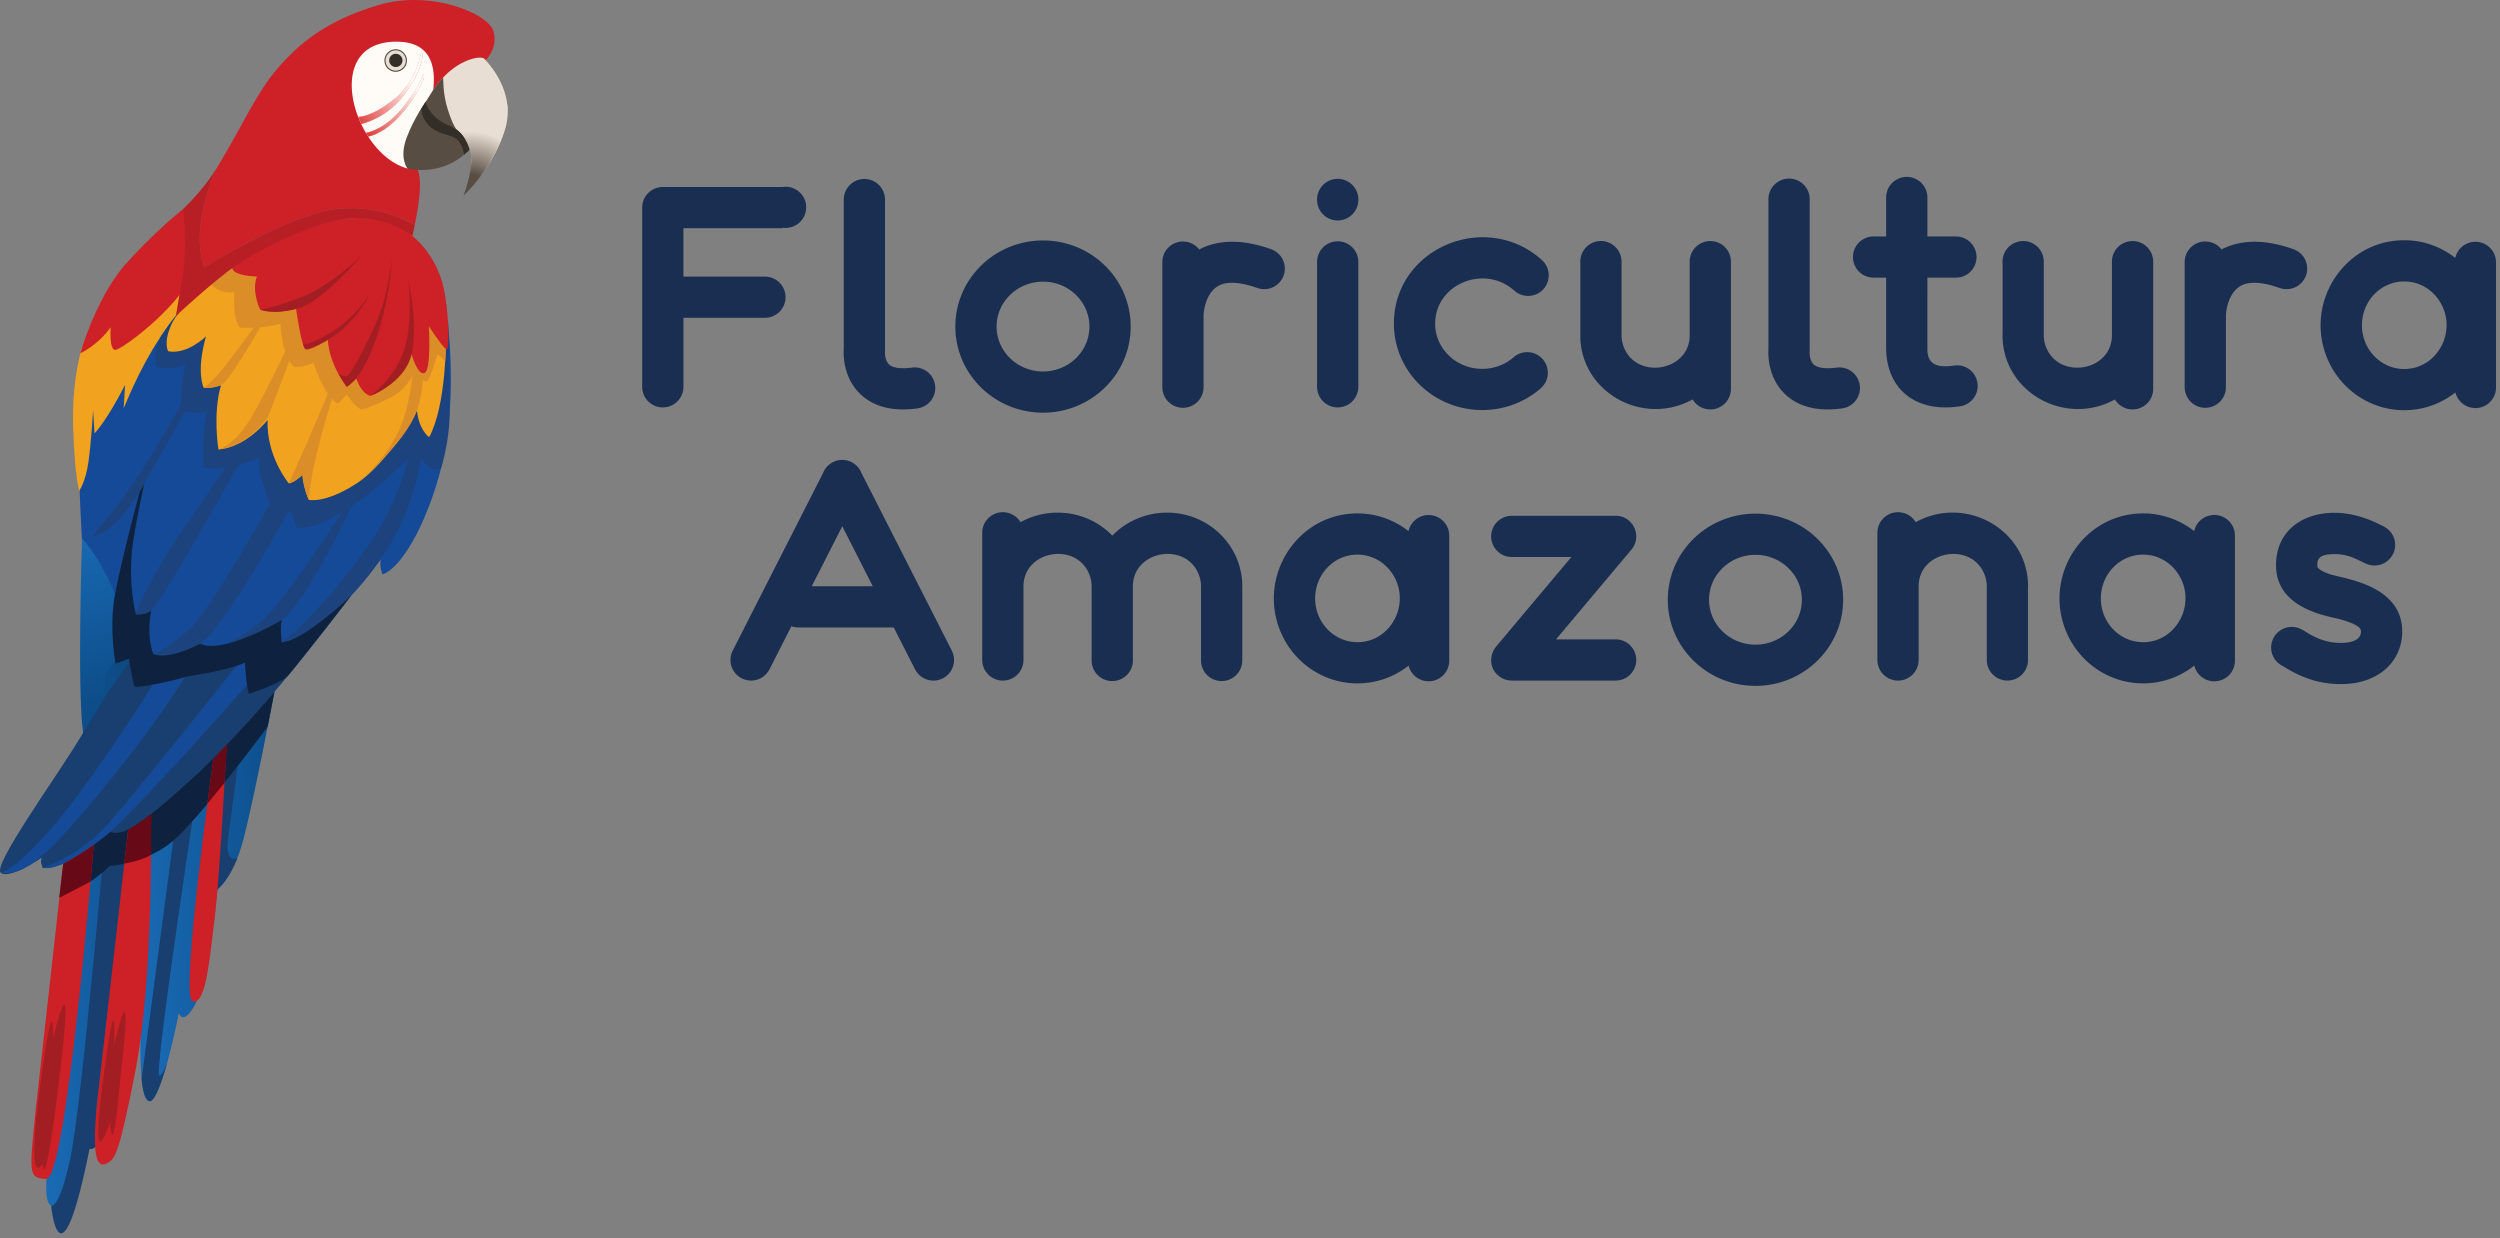 <svg xmlns="http://www.w3.org/2000/svg" xmlns:xlink="http://www.w3.org/1999/xlink" width="325" height="161" fill="none" xmlns:v="https://vecta.io/nano"><rect width="100%" height="100%" fill="#808080" stroke="none"/><path d="M102.121 38.635a2.68 2.68 0 0 0-2.682-2.678H88.846v-6.293h12.873V29.6a2.66 2.66 0 0 0 .402.033 2.68 2.68 0 0 0 2.682-2.678 2.68 2.68 0 0 0-2.682-2.678c-.137 0-.271.014-.402.033v-.002H86.164a2.71 2.71 0 0 0-.505.049l-.292.071c-.84.261-1.503.923-1.764 1.761l-.02.079a2.64 2.64 0 0 0-.057.248c-.025.143-.04.288-.042.438h-.001v23.33a2.682 2.682 0 0 0 5.364 0v-8.971H99.44a2.68 2.68 0 0 0 2.682-2.678zm9.709 12.579c1.389 1.339 3.26 2.013 5.579 2.013.563 0 1.153-.042 1.768-.121l.087-.011v-.003c1.311-.175 2.323-1.294 2.323-2.651a2.68 2.68 0 0 0-2.682-2.678 2.66 2.66 0 0 0-.359.027v-.003c-1.426.192-2.484.045-2.977-.414-.474-.442-.541-1.31-.528-1.618l.011-.074V25.95a2.682 2.682 0 1 0-5.364 0v19.463c-.047.786-.053 3.687 2.142 5.802zm23.762 2.435c6.288.001 11.395-5.007 11.398-11.189a11.01 11.01 0 0 0-.905-4.384c-.874-2.018-2.324-3.718-4.14-4.918a11.46 11.46 0 0 0-2.98-1.4 11.58 11.58 0 0 0-3.371-.499h-.001a11.56 11.56 0 0 0-4.419.873c-2.043.845-3.781 2.253-5.016 4.039a11.07 11.07 0 0 0-1.446 2.939c-.337 1.058-.518 2.185-.518 3.344a2.67 2.67 0 0 0 .786 1.893 2.67 2.67 0 0 1-.786-1.893c-.002 6.165 5.09 11.194 11.397 11.194h.001 0zm-6.034-11.193a5.66 5.66 0 0 1 .465-2.254c.449-1.038 1.21-1.939 2.175-2.576a6.11 6.11 0 0 1 1.583-.744 6.21 6.21 0 0 1 1.811-.267c.849 0 1.643.167 2.367.465a6.03 6.03 0 0 1 2.654 2.133 5.71 5.71 0 0 1 .747 1.519 5.67 5.67 0 0 1 .267 1.722c0 .924.469 1.739 1.181 2.22-.712-.481-1.182-1.296-1.182-2.22-.002 3.248-2.723 5.838-6.034 5.838-3.343-.001-6.031-2.619-6.034-5.837zm37.471-7.54c0-1.164-.745-2.152-1.785-2.521l.001-.002-.057-.019-.063-.021c-3.933-1.377-6.987-1.105-9.227.075a2.69 2.69 0 0 0-2.115-1.032 2.68 2.68 0 0 0-2.682 2.678v6.416.555 9.274h.001c-.001 1.496 1.199 2.695 2.681 2.695a2.68 2.68 0 0 0 2.682-2.678v-.017-9.274c-.002-.712.378-3.475 2.467-4.116 1.366-.414 3.157.023 4.506.505l.001-.003a2.68 2.68 0 0 0 3.59-2.517zm6.873-6.255a2.68 2.68 0 0 0 2.681-2.678 2.682 2.682 0 1 0-5.363 0 2.68 2.68 0 0 0 2.682 2.678zm0 24.301a2.68 2.68 0 0 0 2.681-2.678V34.103a2.682 2.682 0 1 0-5.363 0v16.182a2.68 2.68 0 0 0 2.682 2.678zm26.388-2.473l-.005-.005c.569-.491.931-1.215.931-2.025a2.68 2.68 0 0 0-2.682-2.678 2.67 2.67 0 0 0-1.785.683 6.15 6.15 0 0 1-1.828 1.082 6.31 6.31 0 0 1-2.235.404c-.862 0-1.669-.168-2.403-.47a6.1 6.1 0 0 1-2.689-2.149 5.77 5.77 0 0 1-.756-1.526c-.174-.545-.268-1.122-.268-1.728.003-5.161 6.416-7.77 10.291-4.293l.002-.002a2.67 2.67 0 0 0 1.791.689 2.68 2.68 0 0 0 2.681-2.678 2.67 2.67 0 0 0-.89-1.989l.002-.002c-7.295-6.547-19.243-1.547-19.241 8.275 0 1.553.326 3.046.914 4.396a11.32 11.32 0 0 0 4.173 4.933 11.51 11.51 0 0 0 3 1.401c1.076.324 2.216.499 3.392.499h.001a11.69 11.69 0 0 0 4.131-.749 11.55 11.55 0 0 0 3.473-2.067zm19.754 1.438a2.68 2.68 0 0 0 4.978-1.378V34.03c0-1.495-1.2-2.695-2.682-2.695a2.68 2.68 0 0 0-2.681 2.678v9.578h0c-.004 4.774-7.188 5.891-8.667 1.241a4.04 4.04 0 0 1-.192-1.24v-.002-.002-9.795h-.011a2.68 2.68 0 0 0-5.342 0h0v.017l-.01.202c0 .069.005.135.01.202v9.173l-.01.202c-.004 7.379 8.126 11.918 14.605 8.337zm-.348-.951h0l-.014-.093a2.73 2.73 0 0 0 .014.093zm.073.328h0c-.008-.027-.014-.055-.021-.082.007.027.013.055.021.082zm.107.301zm19.236-3.841a2.71 2.71 0 0 0-.359.027v-.003c-1.427.192-2.484.046-2.977-.414-.474-.441-.541-1.31-.528-1.618l.01-.074V25.949a2.682 2.682 0 1 0-5.363 0v19.463c-.046.786-.052 3.688 2.142 5.802 1.389 1.338 3.26 2.012 5.579 2.012.563 0 1.153-.041 1.768-.12l.087-.01v-.003a2.68 2.68 0 0 0 2.323-2.651 2.68 2.68 0 0 0-2.682-2.678zm6.086-2.529c.011 4.976 3.437 8.492 9.608 7.585l-.001-.003a2.68 2.68 0 0 0 2.293-2.647 2.68 2.68 0 0 0-2.682-2.678c-.133 0-.262.013-.39.031v-.003c-2.099.309-3.47-.056-3.466-2.143l.001-9.282h.002 3.706a2.68 2.68 0 0 0 2.681-2.678 2.68 2.68 0 0 0-2.681-2.678h-3.706-.001l.001-5.059a2.682 2.682 0 0 0-5.364-.003h0v5.062h-1.632a2.68 2.68 0 0 0-2.682 2.678 2.68 2.68 0 0 0 2.682 2.678h1.632v9.139h-.001zm15.131-1.644v.001c-.002 7.378 8.127 11.917 14.606 8.337.472.776 1.323 1.298 2.298 1.298a2.68 2.68 0 0 0 2.682-2.678V34.03c0-1.495-1.2-2.694-2.682-2.694a2.68 2.68 0 0 0-2.681 2.678v9.578c-.005 4.774-7.188 5.89-8.668 1.241a4.07 4.07 0 0 1-.191-1.24v-.002-.002-9.795h-.011a2.68 2.68 0 0 0-5.342 0h0v.017c-.005.067-.011.134-.011.203s.006.135.011.202v9.173a2.25 2.25 0 0 0-.011.202zm14.26 7.385l-.014-.093c.004.031.009.062.014.093zm21.755-13.543a2.68 2.68 0 0 0 3.59-2.517c0-1.164-.745-2.152-1.784-2.521v-.002l-.056-.019-.064-.021c-3.932-1.377-6.987-1.105-9.227.075a2.69 2.69 0 0 0-2.115-1.032 2.68 2.68 0 0 0-2.682 2.678v6.417.554 9.274h.001c-.001 1.496 1.2 2.695 2.681 2.695a2.68 2.68 0 0 0 2.682-2.678v-.017-9.274c-.001-.713.379-3.475 2.467-4.115 1.367-.414 3.157.023 4.506.505l.001-.003zm28.139-3.314h0a2.68 2.68 0 0 0-5.297-.587h-.002c-1.9-1.493-4.221-2.301-6.633-2.301h0-.006c-7.796 0-13 8.105-10.012 15.328 1.664 4.024 5.558 6.768 10.014 6.768h.002.003a10.71 10.71 0 0 0 6.646-2.311l.003-.001a2.68 2.68 0 0 0 5.282-.645h0V34.119h0zm-11.934 13.852c-3.037-.002-5.498-2.544-5.498-5.692.001-3.136 2.449-5.691 5.496-5.692h.002c1.871.001 3.54.966 4.543 2.486 2.491 3.774-.14 8.897-4.543 8.898zm6.651 3.043zM123.734 84.585l.003-.002-11.751-23.101a2.68 2.68 0 0 0-4.991.017L95.251 84.585h.002a2.66 2.66 0 0 0-.292 1.212 2.68 2.68 0 0 0 2.681 2.678c1.044 0 1.946-.597 2.39-1.465l.002.001 2.843-5.59a2.69 2.69 0 0 0 .707.14 1.44 1.44 0 0 0 .168.009h12.434l-2.724-5.356h-7.936l3.969-7.801 3.971 7.808 2.718 5.346 2.771 5.443h0a2.68 2.68 0 0 0 5.071-1.212 2.67 2.67 0 0 0-.292-1.212zm27.99-17.942c-2.749 0-5.299 1.11-7.123 2.989-1.806-1.869-4.341-2.989-7.1-2.989a9.96 9.96 0 0 0-4.832 1.24 2.69 2.69 0 0 0-2.3-1.298 2.68 2.68 0 0 0-2.681 2.678v16.519c0 1.496 1.201 2.695 2.681 2.695a2.68 2.68 0 0 0 2.683-2.678v-9.576-.005c.007-4.767 7.186-5.893 8.667-1.238a4.1 4.1 0 0 1 .192 1.241v9.585h0a2.682 2.682 0 1 0 5.363 0V76.22v-.002c.006-4.761 7.183-5.906 8.667-1.239a4.1 4.1 0 0 1 .192 1.24v9.586h0a2.682 2.682 0 1 0 5.363 0V76.22h.001c.001-5.281-4.35-9.577-9.773-9.577zm33.996.312a2.68 2.68 0 0 0-2.615 2.091l-.003-.001a10.71 10.71 0 0 0-6.633-2.301v.001l-.005-.001c-7.796 0-13 8.105-10.012 15.328 1.664 4.024 5.558 6.768 10.013 6.768 2.344 0 4.689-.764 6.652-2.311l.002-.002.001.002a2.68 2.68 0 0 0 5.282-.645V69.633a2.68 2.68 0 0 0-2.682-2.678zm-9.252 16.53c-3.037-.002-5.498-2.543-5.498-5.692.001-3.137 2.449-5.691 5.496-5.692h.002c1.871.001 3.54.966 4.543 2.487 2.49 3.773-.14 8.896-4.543 8.898zm33.564-16.433h-13.5a2.68 2.68 0 0 0-2.681 2.678 2.68 2.68 0 0 0 2.681 2.678h7.749l-9.795 11.658h.002c-.943 1.142-.914 3.028.613 3.996.448.283.955.416 1.458.411l-.003.002h13.472a2.68 2.68 0 0 0 2.685-2.678 2.68 2.68 0 0 0-2.682-2.678h-7.748l9.802-11.669h-.003l.037-.041c1.406-1.741.167-4.358-2.087-4.358zm28.671 6.538a11.27 11.27 0 0 0-4.14-4.918 11.46 11.46 0 0 0-2.98-1.4 11.58 11.58 0 0 0-3.371-.499h-.001a11.55 11.55 0 0 0-4.419.873c-2.043.845-3.78 2.252-5.016 4.039a11.1 11.1 0 0 0-1.446 2.939c-.336 1.058-.517 2.185-.517 3.344a2.67 2.67 0 0 0 .785 1.893 2.67 2.67 0 0 1-.785-1.893c-.003 6.165 5.089 11.194 11.396 11.194h.002c6.287.002 11.395-5.007 11.397-11.189a10.99 10.99 0 0 0-.905-4.384zm-3.276 6.599c-.713-.481-1.182-1.296-1.182-2.221-.003 3.249-2.723 5.839-6.035 5.839-3.343-.001-6.031-2.62-6.034-5.837v-.002-.002a5.66 5.66 0 0 1 .465-2.251c.449-1.038 1.21-1.939 2.175-2.576a6.13 6.13 0 0 1 1.584-.744 6.2 6.2 0 0 1 1.81-.266 6.15 6.15 0 0 1 2.367.466c1.086.448 2.01 1.2 2.654 2.132a5.74 5.74 0 0 1 .748 1.519c.172.542.265 1.117.266 1.721 0 .924.469 1.74 1.182 2.221zm28.22-3.969c-.003-7.382-8.13-11.917-14.606-8.337-.472-.776-1.323-1.298-2.299-1.298a2.68 2.68 0 0 0-2.681 2.678v16.519c0 1.496 1.2 2.695 2.681 2.695a2.68 2.68 0 0 0 2.682-2.678v-9.578c.005-4.774 7.188-5.89 8.668-1.241a4.11 4.11 0 0 1 .191 1.242v9.797h.011a2.68 2.68 0 0 0 5.341 0h.001v-.017c.005-.067.01-.134.01-.202s-.005-.135-.01-.202v-9.172a2.29 2.29 0 0 0 .011-.204zm26.894-6.587a2.68 2.68 0 0 0-5.297-.587l-.002-.001a10.71 10.71 0 0 0-6.633-2.301v.001l-.006-.001c-7.795 0-13 8.105-10.012 15.327 1.664 4.024 5.559 6.769 10.014 6.769h.002a10.71 10.71 0 0 0 6.649-2.311h.003a2.68 2.68 0 0 0 5.283-.645V69.633h-.001zm-11.934 13.852c-3.037-.002-5.497-2.543-5.498-5.692.001-3.136 2.45-5.69 5.497-5.692h.001c1.871.001 3.54.966 4.544 2.487 2.49 3.773-.141 8.896-4.544 8.898zm6.651 3.043zm27.029-4.426c.003-6.154-7.76-6.871-9.523-7.492-.402-.141-1.332-.524-1.489-.917-.011-.033-.025-.071-.026-.181h-.001.001c0-.743.112-1.478 2.256-1.478 1.878 0 2.965.763 3.98 1.193.343.173.729.274 1.137.284.021.001.042.004.063.004v-.001a2.68 2.68 0 0 0 2.684-2.678c0-1.035-.589-1.931-1.449-2.377v-.002c-.777-.4-1.62-.789-2.522-1.105-5.563-1.938-11.513.258-11.513 6.115h.002c0 .013-.002.026-.002.039v.023c.013 3.927 3.287 5.823 7.136 6.696.856.18 3.563.81 3.871 1.642a.73.73 0 0 1 .032.235c-.001 1.185-1.401 1.475-2.589 1.475-1.989 0-3.436-.683-4.933-1.663l-.012.019a2.67 2.67 0 0 0-1.458-.433 2.68 2.68 0 0 0-2.682 2.678c0 1.061.62 1.975 1.516 2.409 2.345 1.482 4.678 2.346 7.569 2.346 5.017 0 7.952-3.081 7.952-6.831h0 0z" fill="#1a2e51"/><path d="M10.067 54.825c.404 16.31 1.233 26.938 1.956 29.047s1.835 2.03 1.835 2.03l2.743-13.887 6.363-31.252s-6.159.919-10.017 5.13-2.88 8.932-2.88 8.932z" fill="#144a97"/><path d="M10.73 45.005S9.298 49.047 9.51 55.566s.791 8.229.791 8.229.828-1.117 1.199-3.748.603-6.702.603-6.702l.184 2.993s1.519-1.496 3.969-6.297l-.175 3.044s1.839-1.957 4.671-7.108 2.898-8.79 2.898-8.79-3.316.11-7.474 2.273-5.444 5.546-5.444 5.546z" fill="#f1a21f"/><path d="M24.574 36.243l.611-9.724c-.176-.807-6.262 4.787-9.065 8.066s-4.895 8.567-5.667 11.34c0 0 2.29-1.05 3.937-3.388 0 0-.239 2.93.595 2.954s8.174-5.582 9.589-9.248z" fill="#cd2027"/><path d="M36.028 88.112s-3.303 17.549-4.649 21.935-3.129 5.576-3.129 5.576-1.474 12.513-2.988 15.149-2.011.928-2.011.928-2.218 11.311-3.764 11.46-1.61-9.189-.353-19.899c.037-10.24.546-17.52.546-17.52l16.348-17.629z" fill="url(#A)"/><path d="M19.62 99.947s-.955 39.172-3.87 44.538-4.108 4.858-4.108 4.858-3.782 8.186-4.631 7.337c0 0-2.221 1.417-.055-9.588s2.596-40.248 2.596-40.248 3.411-5.62 7.814-7.393 2.254.496 2.254.496z" fill="url(#B)"/><path d="M13.844 147.555s-1.733.406-1.225-4.253l4.47-37.18-3.297 1.002s-3.14 36.533-4.646 43.442-2.507 6.131-2.507 6.131 1.131 11.897 5.004-7.354c0-.001.613.447 2.201-1.788zm9.556-44.936l-4.989 37.648s.181 2.878 1.077 2.893 2.27-5.079 2.27-5.079-.625 1.842-1.061 1.725c-.67-.588 5.274-39.518 5.274-39.518l-2.571 2.331zm7.466 8.931s-1.113 2.861-2.615 4.073l-.998 7.553 2.201-26.315 2.098-2.237-1.913 14.48c-.381 3.216 1.227 2.446 1.227 2.446z" fill="#183f6f"/><path d="M10.669 69.951s-.662 19.54.131 25.316 1.514 5.708 1.514 5.708 5.569-4.791 4.693-14.984-6.338-16.04-6.338-16.04z" fill="url(#C)"/><path d="M46.471 76.295s-11.331 15.536-20.499 23.993-10.433 8.266-11.616 7.86c0 0-5.849 5.129-8.802 4.686 0 0-.388-.794-.128-1.338 0 0-4.193 2.893-5.321 1.963s7.226-12.424 10.274-17.49l3.41-5.623s1.291-2.402 2.137-5.492-.204-12.965 2.71-21.497c4.399-8.776 27.835 12.937 27.835 12.937z" fill="#183f6f"/><path d="M27.004 82.811s-3.198 6.875-12.138 17.919S3.309 113.803.103 113.459c0 0 3.371-.675 11.716-12.437s10.752-16.739 10.752-16.739l4.433-1.472zm12.671-2.659c-.383 1.027-20.892 24.182-25.75 28.362-5.759 4.94-8.372 4.32-8.372 4.32s4.168-1.345 7.581-4.772 24.771-30.539 24.771-30.539l1.77 2.629z" fill="#144a97"/><path d="M52.982 21.906C46.044 20.071 41.566 5.44 51.512 5.417c8.767-.021 3.47 12.035 1.471 16.489z" fill="#fffbf7"/><path d="M64.133 4.011C63.452 1.8 56.073-1.401 49.164.667S38.8 5.756 36.084 8.895s-4.433 7.187-7.742 12.693l-.297.478c-.454 1.025-3.294 7.793-1.491 12.681 0 0 11.299-7.133 17.636-7.634 4.746-.375 8.257 1.297 9.721 2.159.837-4.03.942-6.667.114-7.669-1.745-2.109 1.737-9.139 4.25-11.589s4.884-2.209 4.884-2.209 1.655-1.584.974-3.795z" fill="#cd2027"/><g fill="#fffbf7"><path d="M51.512 5.417c-5.945.014-6.735 5.247-4.928 9.846l-.014-.061s1.751.053 4.676-2.303c3.069-2.472 3.504-6.094 3.504-6.094s.127-.079.159.253-.008 2.009-2.379 5.25c-2.064 2.821-4.882 3.643-5.578 3.809a14.07 14.07 0 0 0 .608 1.152c.365-.054 2.618-.498 4.915-3.415 2.51-3.187 2.541-4.261 2.541-4.261s.146.12.057.598c-.087.471-3.022 6.619-7.211 7.564 1.306 2.014 3.109 3.62 5.119 4.152 2-4.453 7.297-16.509-1.471-16.489z"/><use xlink:href="#H"/></g><use xlink:href="#H" fill="url(#D)"/><use xlink:href="#I" fill="#fffbf7"/><use xlink:href="#I" fill="url(#E)"/><path d="M58.252 41.989c.559 6.257.835 14.535-2.029 22.595s-5.796 10.002-6.518 10.072c0 0-.428-1.205-.187-1.955 0 0-8.136 10.538-12.894 10.787 0 0-.501-.886-.061-2.797 0 0-8.576 4.871-10.525 2.981 0 0-4.89 2.129-6.308 1.435 0 0-1.204-2.792-.122-5.595 0 0-1.29.643-1.937.394 0 0-1.479-3.492-.248-10.15l1.314-6.873s-2.116 3.94-4.048 5.475-2.776 1.408-2.776 1.408-.905-2.923.427-6.373 4.615-15.363 10.526-22.224 35.385.821 35.385.821z" fill="#144a97"/><g fill="#1c437d"><path d="M57.298 60.992s-1.663.603-3.237-2.381c0 0-9.705 10.334-15.495 10.004l-.656-2.027-2.241-.026s-2.175-4.212-2.052-7.117c0 0-2.889 1.773-7.11 1.389 0 0-.319-4.645.404-7.352 0 0-1.787.501-3.462-.179 0 0 .136-3.852.634-5.964 0 0-1.42.859-3.722.356 0 0-.645-1.554.553-3.955 0 0 1.825-2.808 2.278-3s35.108 3.011 35.108 3.011l.151 9.913c-.008 3.91-1.152 7.328-1.152 7.328z"/><path d="M36.624 83.488s6.617-1.464 13.163-11.228 5.249-20.019 5.249-20.019l-.594-.773s-.218 10.713-6.824 19.859-10.995 12.162-10.995 12.162zM19.73 85.107s2.405 1.223 6.308-1.435 14.671-23.056 14.671-23.056l-1.196-3.062S28.072 78.686 24.619 81.808s-4.889 3.299-4.889 3.299zm-2.059-5.201s.582.215 1.985-.556 17.688-30.254 17.688-30.254L22.518 70.691c-4.964 8.002-4.847 9.215-4.847 9.215zM28.57 45.524l-9.833 17.359s-3.379 6.439-6.824 6.882c0 0 4.328-4.683 8.38-11.574l8.73-14.937-.454 2.27z"/></g><path d="M57.973 43.862s.11 8.71-2.183 12.978c0 0-1.335-.911-1.582-3.482 0 0-3.714 6.792-7.822 9.47s-6.238 2.154-6.238 2.154-.796-1.792-.831-3.242c0 0-1.044 1.035-1.766 1.104 0 0-2.931-3.456-2.768-8.247 0 0-2.773 3.588-6.389 3.83 0 0-.764-4.702.342-8.338 0 0-1.104.417-2.256.321 0 0-1.022-1.978.294-6.672 0 0-2.47 2.416-4.909 1.924 0 0-.737-1.175.571-3.791s7.283-6.843 8.194-7.439 18.956 3.28 22.175 4.321 5.169 5.111 5.169 5.111z" fill="#f1a21f"/><path d="M27.391 36.82s.812 1.424 3.092 1.149c0 0-.335 3.579.711 4.618 0 0 3.039.177 5.263-.505 0 0 .198 4.293 1.772 5.589 0 0 1.011.198 2.526-.51 0 0 1.126 3.895 3.114 5.32 0 0 .238-.041 1.197-1.232 0 0 1.038 1.589 1.911 2.014 0 0 3.877-1.255 5.226-2.564s1.441-2.062 1.441-2.062 1.502 1.03 1.864.942 1.369-3.561 1.369-3.561l1.005.958.22-4.959s-2.3-2.989-10.473-5.691-15.183-3.074-15.183-3.074l-5.053 3.568z" fill="#db8e27"/><path d="M33.337 82.322s1.957-.693 3.31-1.737c3.942-3.041 10.58-18.137 10.58-18.137S39.661 74.177 35.768 78.89c-2.371 2.87-5.963 4.7-5.963 4.7s2.117-.613 3.532-1.269z" fill="#1c437d"/><path d="M40.148 64.983s.048-1.953 1.172-6.624c1.016-4.222 4.167-14.012 4.167-14.012l-5.36 12.744-2.576 5.754s1.297-.669 1.766-1.103c0 0 .243 2.169.831 3.242zm-5.287-10.818l3.325-8.75.82-2.517-.101-1.051s-4.533 9.777-6.575 12.964-3.936 3.617-3.936 3.617 3.544-.181 6.467-4.263zm12.026 8.315s5.91-5.092 7.322-9.122.679-10.18.679-10.18l-.907-.231s.033 6.605-1.43 11.269-5.665 8.265-5.665 8.265zM26.48 50.41s1.147.205 2.409-.473 6.647-10.379 6.647-10.379l-.555.306s-5.317 7.375-6.59 8.769-1.911 1.777-1.911 1.777z" fill="#db8e27"/><path d="M41.185 29.277c11.728-3.734 15.726 4.617 16.474 8.075s.752 7.818.462 8.053-2.367-2.991-2.367-2.991.338 5.677-.559 6.075-1.69-2.434-1.69-2.434-2.066 4.455-5.407 5.398c0 0-1.06-.21-1.773-2.217l-1.25 1.054s-2.245-2.796-2.457-6.097c0 0-2.354 1.471-2.898 1.212s-1.235-5.28-1.235-5.28-2.217.732-4.666.135c0 0-1.165-2.38-.416-4.32 0 0-3.12-.012-3.228-1.144 0 0 3.545-3.143 11.009-5.519z" fill="#cd2027"/><path d="M50.959 33.589c-.33 6.145-2.756 14.795-5.881 16.7l-1.1-1.721s.747.563 1.252.234 3.884-6.468 4.722-9.852 1.007-5.361 1.007-5.361zm-17.139 6.67s1.677.749 4.916-.163 8.227-6.832 8.227-6.832-4.013 3.909-7.697 5.345-5.446 1.65-5.446 1.65zm5.9 5.145s2.891-.696 5.235-3.005 3.028-4.034 3.028-4.034-1.844 2.859-4.546 4.603-4.034 1.851-4.034 1.851l.317.585zm13.337-9.138s1.361 5.944.451 9.789-5.407 5.397-5.407 5.397 3.414-2.333 4.537-6.291.419-8.895.419-8.895z" fill="#a31e22"/><path d="M13.79 90.347l5.395-7.654s-.068-2.143.424-3.18L13.62 87.75l.169 2.597z" fill="url(#F)"/><path d="M45.645 77.449s-6.165 5.904-9.021 6.039c0 0-.263-2.023.023-2.903 0 0-7.658 4.564-10.609 3.088 0 0-3.919 2.158-6.091 1.379 0 0-.969-2.098-.29-5.701 0 0-.499.579-1.985.556 0 0-1.015-3.757-.481-8.704.484-3.809 1.587-8.382 1.587-8.382l-.608 1.056s-2.323 8.694-3.193 13.241.051 9.146.051 9.146l1.738-.638s.495 3.358.762 3.614 4.942-.714 6.081-1.105 5.57-.775 8.229-1.994c0 0 .183 3.157.51 4.05 0 0 4.44-1.401 5.191-2.471.98-1.12 8.107-10.269 8.107-10.269zm-9.963 12.482s-4.422 5.315-9.711 10.357c-5.451 5.059-8.468 7.295-9.764 7.751s-1.852.111-1.852.111-2.248 1.939-5.261 3.675l-.457 4.737s3.525-1.896 5.619-3.984c0 0 4.704-.285 8.218-3.24S34.8 94.463 34.8 94.463l.881-4.532z" fill="#0e223f"/><path d="M19.595 105.882s.445 20.705-1.95 33.103-2.86 11.62-3.801 12.28c-2.132 1.088-1.57-5.139-.947-10.28l3.764-33.139s.5-.235 1.589-.902 1.345-1.062 1.345-1.062zm-7.414 3.928s-3.531 43.666-6.189 43.454c-2.241-.179-2.232-.369-1.361-8.891l3.586-32.09s1.744-.802 3.963-2.473zm17.273-12.949s-.852 16.855-1.535 22.401-1.166 11.481-2.904 10.904c-1.636-.544 2.719-31.445 2.719-31.445l1.72-1.861z" fill="#cd2027"/><path d="M11.781 114.603L7.7 116.716l.518-4.433s1.901-.901 3.963-2.473l-.4 4.793zm7.856-3.479s-.958.665-3.479 1.154l.502-4.433s1.697-.916 3.021-2.104l-.043 5.383zm7.312-6.616l2.239-2.749.347-5.027-1.803 1.989-.784 5.787z" fill="#670917"/><path d="M6.898 135.052s2.911-12.438.907 4.391-2.27 11.837-2.27 11.837-2.188 4.045-.322-10.038 1.684-6.19 1.684-6.19zm7.924.866s2.793-12.315.789 4.515c-1.038 11.772-1.292 5.388-1.292 5.388s-2.774 8.54-.908-5.544 1.411-4.359 1.411-4.359z" fill="#a31e22"/><path d="M44.191 27.114c-6.337.501-17.636 7.634-17.636 7.634-1.803-4.888 1.037-11.656 1.491-12.681-1.213 1.908-2.713 3.647-4.234 5.114.11 1.033.538 5.302-.042 8.593l-.892 5.289s3.311-3.139 6.822-5.872 11.36-6.597 16.178-6.832c3.863-.188 6.74 1.588 7.73 2.301l.304-1.387c-1.463-.863-4.974-2.534-9.72-2.159z" fill="#cd2027"/><path opacity=".5" d="M44.191 27.114c-6.337.501-17.636 7.634-17.636 7.634-1.803-4.888 1.037-11.656 1.491-12.681-1.213 1.908-2.713 3.647-4.234 5.114.11 1.033.538 5.302-.042 8.593l-.892 5.289s3.057-2.918 6.567-5.651 11.614-6.818 16.433-7.052c3.863-.188 6.74 1.588 7.73 2.301l.304-1.387c-1.463-.863-4.974-2.534-9.721-2.159z" fill="#a31e22"/><path d="M52.981 21.906s4.626 1.27 8.204-2.608c0 0-.251-1.463-2.126-2.676s-3.217-2.664-3.67-3.416c0 0-1.511 1.985-2.525 4.693s.117 4.006.117 4.006z" fill="#574d43"/><path d="M60.829 24.577s3.059-2.458 4.743-7.475-2.102-8.919-2.614-9.46-4.966.214-7.581 5.78a9.6 9.6 0 0 0 2.81 2.617c1.738 1.014 3.182 2.385 3.093 4.887s.694 1.434.465 1.784-.827 1.092-.815 1.222-.101.645-.101.645z" fill="#e8ded4"/><path d="M57.621 10.076s-.078 2.085.592 4.164 1.105 2.558 1.105 2.558-2.167-1.105-3.088-2.153-1.935.255-1.935.255l2.011-3.195c.761-1.144 1.315-1.628 1.315-1.628z" fill="#574d43"/><path d="M55.325 13.244s.22 1.062 1.423 2.112 2.128.879 3.171 1.999c.742.742 1.12 2.1 1.12 2.1l-.709.66s-.17-1.57-1.131-2.141-2.413-.552-3.481-1.696-.916-2.194-.916-2.194l.522-.84z" fill="#332e28"/><path d="M51.439 9.261a1.39 1.39 0 1 0 0-2.783 1.39 1.39 0 1 0 0 2.783z" fill="#e8ded4"/><path d="M51.44 9.334c-.808 0-1.465-.657-1.465-1.465s.657-1.465 1.465-1.465 1.465.657 1.465 1.465-.657 1.465-1.465 1.465zm0-2.783a1.32 1.32 0 0 0-1.318 1.318 1.32 1.32 0 0 0 1.318 1.318 1.32 1.32 0 0 0 1.318-1.318 1.32 1.32 0 0 0-1.318-1.318z" fill="#574d43"/><path d="M51.456 8.718c.478 0 .866-.388.866-.866s-.388-.866-.866-.866-.865.388-.865.866.387.866.865.866z" fill="#332e28"/><path d="M65.959 13.708s-.258-1.408-2.718-.385-3.17 4.129-3.17 4.129 1.264 1.587 1.194 3.534l.006-.008s-.017 1.816-1.021 4.448c0 0 2.337-2.048 4.179-5.647s1.531-6.072 1.531-6.072z" fill="url(#G)"/><defs><linearGradient id="A" x1="38.573" y1="114.597" x2="16.151" y2="116.751" xlink:href="#J"><stop stop-color="#0d4d89"/><stop offset=".969" stop-color="#196ab4"/></linearGradient><linearGradient id="B" x1="22.818" y1="126.854" x2="3.492" y2="128.711" xlink:href="#J"><stop stop-color="#0d4d89"/><stop offset=".969" stop-color="#196ab4"/></linearGradient><linearGradient id="C" x1="14.08" y1="90.97" x2="7.964" y2="68.493" xlink:href="#J"><stop stop-color="#0d4d89"/><stop offset=".969" stop-color="#196ab4"/></linearGradient><linearGradient id="D" x1="45.21" y1="15.928" x2="54.34" y2="9.36" xlink:href="#J"><stop stop-color="#dc2b27"/><stop offset=".883" stop-color="#fffbf7"/></linearGradient><linearGradient id="E" x1="46.658" y1="17.406" x2="55.572" y2="10.994" xlink:href="#J"><stop stop-color="#dc2b27"/><stop offset=".883" stop-color="#fffbf7"/></linearGradient><linearGradient id="F" x1="12.893" y1="89.619" x2="20.506" y2="80.241" xlink:href="#J"><stop offset=".17" stop-color="#0d4d89"/><stop offset=".961" stop-color="#10436d"/></linearGradient><radialGradient id="G" cx="0" cy="0" r="1" gradientTransform="translate(61.217 24.891) rotate(174.52) scale(8.826 8.826)" xlink:href="#J"><stop offset=".247" stop-color="#574d43"/><stop offset=".883" stop-color="#e8ded4"/></radialGradient><path id="H" d="M52.53 12.307c2.371-3.24 2.41-4.918 2.379-5.25s-.159-.253-.159-.253-.436 3.622-3.504 6.094c-2.925 2.356-4.676 2.303-4.676 2.303l.014.061.369.853c.695-.166 3.514-.988 5.578-3.809z"/><path id="I" d="M55.075 10.189c.088-.478-.058-.597-.058-.597s-.031 1.074-2.541 4.261c-2.297 2.916-4.55 3.36-4.915 3.415l.302.486c4.189-.945 7.124-7.094 7.211-7.564z"/><linearGradient id="J" gradientUnits="userSpaceOnUse"/></defs></svg>